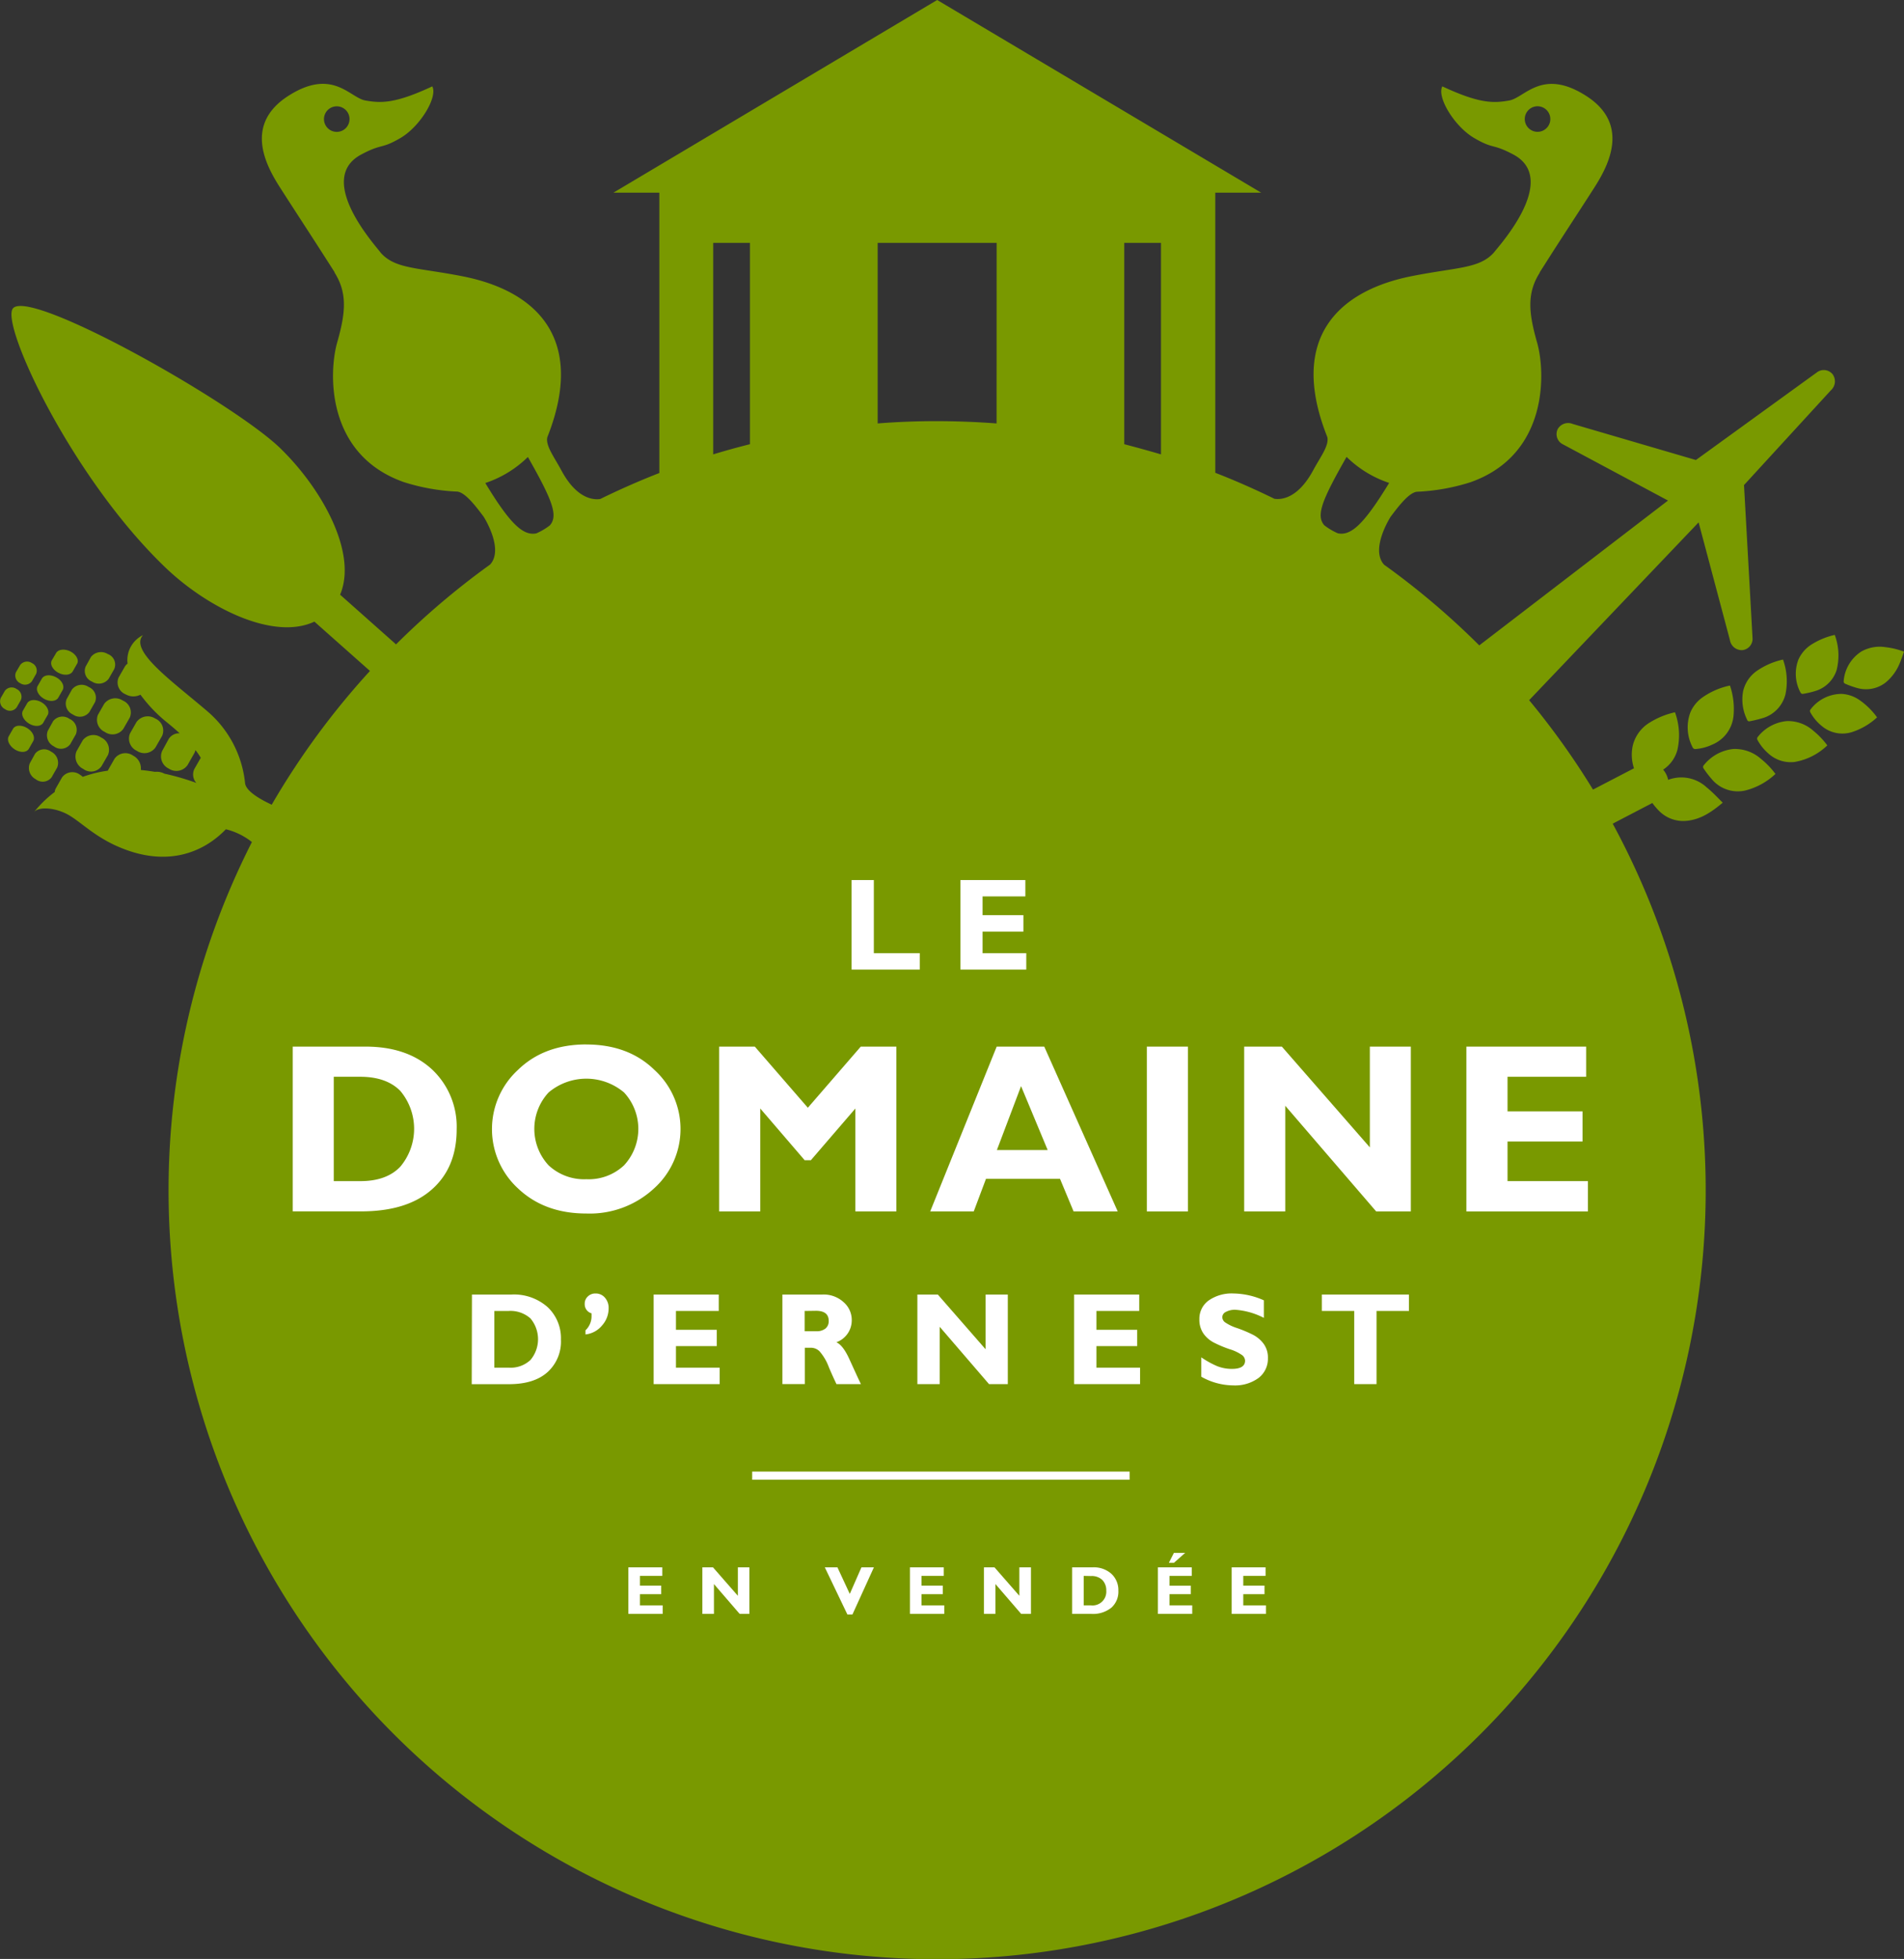 <svg xmlns="http://www.w3.org/2000/svg" viewBox="0 0 357.73 367.88"><rect x="0" y="0" width="357.73" height="367.88" fill="#333333" stroke="none"/><defs><style>.cls-1{fill:#799900;}.cls-2{fill:#fff;}.cls-3{fill:none;stroke:#fff;stroke-miterlimit:10;stroke-width:1.53px;}</style></defs><title>logo</title><g id="Calque_2" data-name="Calque 2"><g id="TEXTES"><g id="_Groupe_" data-name="&lt;Groupe&gt;"><g id="_Groupe_2" data-name="&lt;Groupe&gt;"><g id="_Groupe_3" data-name="&lt;Groupe&gt;"><path id="_Tracé_" data-name="&lt;Tracé&gt;" class="cls-1" d="M25.71,141a2.54,2.54,0,0,0,3.5-.63l1.24-2.16a2.45,2.45,0,0,0-1.28-3.27,2.61,2.61,0,0,0-3.52.65l-1.21,2.12A2.52,2.52,0,0,0,25.71,141Z"/><path id="_Tracé_2" data-name="&lt;Tracé&gt;" class="cls-1" d="M15.64,144.4a2.42,2.42,0,0,0,3.43-.51l1.21-2.1A2.52,2.52,0,0,0,19,138.5a2.5,2.5,0,0,0-3.45.52l-1.17,2.06A2.58,2.58,0,0,0,15.64,144.4Z"/><path id="_Tracé_3" data-name="&lt;Tracé&gt;" class="cls-1" d="M23.07,131.56a2.58,2.58,0,0,0-3.48.6l-1.18,2.06a2.5,2.5,0,0,0,1.29,3.24,2.51,2.51,0,0,0,3.47-.58l1.21-2.11A2.42,2.42,0,0,0,23.07,131.56Z"/><path id="_Tracé_4" data-name="&lt;Tracé&gt;" class="cls-1" d="M9.68,146l1.05-1.84a2.33,2.33,0,0,0-1.13-3,2.16,2.16,0,0,0-3,.37l-1,1.81a2.39,2.39,0,0,0,1.12,3A2.11,2.11,0,0,0,9.68,146Z"/><path id="_Tracé_5" data-name="&lt;Tracé&gt;" class="cls-1" d="M13.05,135a2.23,2.23,0,0,0-3.07.43l-1,1.81a2.32,2.32,0,0,0,1.16,2.93,2.18,2.18,0,0,0,3.06-.42l1.05-1.85A2.24,2.24,0,0,0,13.05,135Z"/><path id="_Tracé_6" data-name="&lt;Tracé&gt;" class="cls-1" d="M13.51,129.5l-1,1.81a2.24,2.24,0,0,0,1.19,2.87,2.25,2.25,0,0,0,3.1-.47l1.05-1.85a2.17,2.17,0,0,0-1.2-2.85A2.31,2.31,0,0,0,13.51,129.5Z"/><path id="_Tracé_7" data-name="&lt;Tracé&gt;" class="cls-1" d="M20.24,122.82a2.4,2.4,0,0,0-3.15.55l-1,1.81A2.16,2.16,0,0,0,17.29,128a2.32,2.32,0,0,0,3.13-.53l1.05-1.84A2.11,2.11,0,0,0,20.24,122.82Z"/><path id="_Tracé_8" data-name="&lt;Tracé&gt;" class="cls-1" d="M6.24,139.18c.42-.73-.1-1.83-1.15-2.46s-2.23-.58-2.64.14l-.81,1.41c-.41.71.1,1.82,1.15,2.48s2.22.59,2.63-.13Z"/><path id="_Tracé_9" data-name="&lt;Tracé&gt;" class="cls-1" d="M5.11,132.06l-.81,1.41c-.41.71.12,1.8,1.17,2.43s2.24.56,2.66-.18c.27-.47.55-1,.82-1.43.42-.73-.11-1.81-1.17-2.42S5.52,131.34,5.11,132.06Z"/><path id="_Tracé_10" data-name="&lt;Tracé&gt;" class="cls-1" d="M7.88,127.42c-.27.47-.54.94-.81,1.41-.41.72.13,1.79,1.2,2.4s2.27.51,2.68-.21l.82-1.44c.42-.73-.12-1.79-1.2-2.38S8.29,126.71,7.88,127.42Z"/><path id="_Tracé_11" data-name="&lt;Tracé&gt;" class="cls-1" d="M3.14,132.83c.26-.45.52-.9.77-1.35a1.6,1.6,0,0,0-.8-2.09,1.59,1.59,0,0,0-2.2.35l-.76,1.32a1.63,1.63,0,0,0,.79,2.11A1.56,1.56,0,0,0,3.14,132.83Z"/><path id="_Tracé_12" data-name="&lt;Tracé&gt;" class="cls-1" d="M6,124.52a1.63,1.63,0,0,0-2.22.38L3,126.23a1.6,1.6,0,0,0,.81,2.08A1.61,1.61,0,0,0,6,127.93l.77-1.35A1.56,1.56,0,0,0,6,124.52Z"/><path id="_Tracé_13" data-name="&lt;Tracé&gt;" class="cls-1" d="M13.26,122.35c-1.09-.56-2.3-.44-2.71.27L9.74,124c-.41.71.13,1.76,1.21,2.34s2.29.48,2.71-.25l.82-1.44C14.9,124,14.35,122.92,13.26,122.35Z"/><path id="_Tracé_transparent_" data-name="&lt;Tracé transparent&gt;" class="cls-1" d="M311.63,152.2a6.39,6.39,0,0,0,5.42,1.93c2.57-.29,4.58-1.68,6.62-3.39-1-1-1.93-2-3-2.86a7,7,0,0,0-7.25-1.43,4.32,4.32,0,0,0-.39-1.09,4.42,4.42,0,0,0-.55-.83,6.37,6.37,0,0,0,2.67-3.68,12.52,12.52,0,0,0-.45-7.09,15.19,15.19,0,0,0-4.66,1.88,7,7,0,0,0-3.28,4.42,8.08,8.08,0,0,0,.24,4.22l-7.7,4a144.72,144.72,0,0,0-12-16.79l31.84-33.39,5.88,22.09a2.25,2.25,0,0,0,2.36,1.9,2.14,2.14,0,0,0,1.9-2.14h0l-1.61-28.86L344,73.29a2.25,2.25,0,0,0,.32-3,2.13,2.13,0,0,0-2.83-.45h0L318.63,86.39,295.5,79.62a2.25,2.25,0,0,0-2.85,1,2.14,2.14,0,0,0,.84,2.74h0L313.39,94,277.93,121.2a145.14,145.14,0,0,0-17.88-15.15h0c-2.68-2.93,1.22-9,1.22-9,1.67-2.23,3.46-4.49,4.91-4.7a38.5,38.5,0,0,0,10.1-1.79C291,85.37,290.36,69.82,288.8,64.35s-2-9.26.51-13.16l-.05,0,.77-1.21c3.81-6,6.91-10.66,9.58-14.85S306.26,23.28,298,18s-11.5.34-14.43.87-5.59.62-12.58-2.65c-1.08,2,2.27,7.54,6,9.71s3.3.95,7.31,3.07c8.89,4.71-3,17.53-3.64,18.45-2.73,3-6.81,2.72-15.28,4.38-14,2.73-23.37,11.74-16,30.25.37,1.62-1.33,3.76-2.65,6.23-3,5.55-6.23,5.52-7.29,5.36v0c-3.62-1.77-7.32-3.41-11.11-4.88V36.18h8.62L176.08,0,115.26,36.18h8.62V88.83c-3.78,1.47-7.48,3.11-11.11,4.88l0,0c-1.05.16-4.31.19-7.29-5.36-1.32-2.48-3-4.62-2.65-6.23,7.33-18.52-2-27.52-16-30.25-8.46-1.65-12.55-1.34-15.28-4.38C70.91,46.51,59,33.7,67.9,29c4-2.13,3.61-.91,7.32-3.07s7.06-7.7,6-9.71c-7,3.27-9.65,3.17-12.58,2.65S62.48,12.69,54.18,18,49.87,30.92,52.54,35.1,58.32,44,62.12,49.95l.77,1.21-.05,0c2.49,3.9,2.07,7.69.51,13.16s-2.22,21,12.5,26.21a38.45,38.45,0,0,0,10.1,1.79c1.45.21,3.24,2.47,4.91,4.7,0,0,3.9,6.07,1.22,9h0a145.09,145.09,0,0,0-17.68,15l-.26-.25-10.24-9.09c3.33-7.88-3.48-20-11.31-27.57C43.7,75.56,5.94,54.25,2.47,57.87c-2.57,2.67,10.87,31.72,28.6,48.7,7.84,7.51,20.25,13.8,28,10.17L69.51,126l0,0a145,145,0,0,0-18.46,25.12c-2.5-1.17-4.79-2.6-5-4a20.46,20.46,0,0,0-7-13.47c-6.7-5.74-14.84-11.44-12.18-14.38a5.22,5.22,0,0,0-2.9,5.36,1.79,1.79,0,0,0-.51.55l-1.18,2.06a2.4,2.4,0,0,0,1.34,3.16,2.92,2.92,0,0,0,2.77.06,27.76,27.76,0,0,0,5.14,5.33c.83.68,1.57,1.32,2.23,1.92a2.3,2.3,0,0,0-2.07,1.07L30.48,141a2.53,2.53,0,0,0,1.23,3.34,2.56,2.56,0,0,0,3.54-.68l1.26-2.22a2.1,2.1,0,0,0,.21-.58,11.82,11.82,0,0,1,1,1.45l-1.18,2.06a2.36,2.36,0,0,0,.35,2.66,45.65,45.65,0,0,0-6-1.74,3,3,0,0,0-1.76-.34c-.92-.15-1.81-.27-2.67-.35a2.69,2.69,0,0,0-1.46-2.7,2.51,2.51,0,0,0-3.47.57l-1.21,2.12a1.31,1.31,0,0,0-.06.14,22.75,22.75,0,0,0-4.71,1.16,3,3,0,0,0-.48-.37,2.4,2.4,0,0,0-3.4.45l-1.18,2.07a1.82,1.82,0,0,0-.21.69,21.39,21.39,0,0,0-3.89,3.78c.82-1,3.52-.9,5.89.22,2.75,1.3,5.44,4.64,11.16,6.77,7.94,3,14.51.87,19-3.77a12.8,12.8,0,0,1,4.89,2.4A144.4,144.4,0,1,0,303,154.68l7.45-3.88A12.14,12.14,0,0,0,311.63,152.2ZM286.86,21.06a2.4,2.4,0,1,1,.73,3.32A2.4,2.4,0,0,1,286.86,21.06ZM64.56,24.39a2.4,2.4,0,1,1,.73-3.32A2.4,2.4,0,0,1,64.56,24.39Zm38.75,74.27a12,12,0,0,1-2.53,1.5c-2.47.52-4.93-1.74-9.6-9.45a20.72,20.72,0,0,0,8-4.89C103.82,94,104.9,96.83,103.31,98.66Zm37.59-15.24q-3.49.87-6.9,1.91V45.61h6.9Zm46.34-3.9q-5.53-.42-11.17-.43t-11.17.43V45.61h22.35Zm30.89,5.81q-3.41-1-6.9-1.91V45.61h6.9Zm33.22,14.82a12,12,0,0,1-2.53-1.5c-1.59-1.82-.51-4.63,4.18-12.85a20.71,20.71,0,0,0,8,4.89C256.29,98.41,253.84,100.68,251.36,100.15Z"/><path id="_Tracé_14" data-name="&lt;Tracé&gt;" class="cls-1" d="M319.91,130.94a6.62,6.62,0,0,0-2.33,2.88,8.06,8.06,0,0,0,.49,6.63.54.54,0,0,0,.43.22,8.94,8.94,0,0,0,3.19-.83,6.52,6.52,0,0,0,4-5.31,13.7,13.7,0,0,0-.66-5.79A14,14,0,0,0,319.91,130.94Z"/><path id="_Tracé_15" data-name="&lt;Tracé&gt;" class="cls-1" d="M330.84,142.5a7.36,7.36,0,0,0-5.21-1.84,8.15,8.15,0,0,0-5.59,3.14.48.48,0,0,0,0,.46,19.67,19.67,0,0,0,1.84,2.36,6.37,6.37,0,0,0,6,1.84,12.84,12.84,0,0,0,5.7-3.12A15.5,15.5,0,0,0,330.84,142.5Z"/><path id="_Tracé_16" data-name="&lt;Tracé&gt;" class="cls-1" d="M340.68,137.22a7.1,7.1,0,0,0-5-1.8,7.85,7.85,0,0,0-5.49,3.06.51.51,0,0,0,0,.46,9.18,9.18,0,0,0,2,2.51,6.22,6.22,0,0,0,5,1.64,11.65,11.65,0,0,0,6.13-3.11A15,15,0,0,0,340.68,137.22Z"/><path id="_Tracé_17" data-name="&lt;Tracé&gt;" class="cls-1" d="M327.51,129.77a8.52,8.52,0,0,0,.74,5.38.41.41,0,0,0,.54.29,23,23,0,0,0,2.61-.65,6.23,6.23,0,0,0,4.06-4.41,12.08,12.08,0,0,0-.46-6.52,13.88,13.88,0,0,0-4.83,2.07A6.41,6.41,0,0,0,327.51,129.77Z"/><path id="_Tracé_18" data-name="&lt;Tracé&gt;" class="cls-1" d="M354.28,121.54a7,7,0,0,0-4.61.84,7.28,7.28,0,0,0-3.28,5.64.47.47,0,0,0,.27.37,16.43,16.43,0,0,0,2.37.84,6,6,0,0,0,5.34-1.13,9.16,9.16,0,0,0,2.59-3.63c.29-.67.51-1.37.77-2.09A14,14,0,0,0,354.28,121.54Z"/><path id="_Tracé_19" data-name="&lt;Tracé&gt;" class="cls-1" d="M340.57,120.9a6.5,6.5,0,0,0-2.69,3,7.44,7.44,0,0,0,.43,6.2.47.47,0,0,0,.4.21,16.84,16.84,0,0,0,2.44-.57,6,6,0,0,0,3.91-3.87,11.09,11.09,0,0,0-.34-6.64A14,14,0,0,0,340.57,120.9Z"/><path id="_Tracé_20" data-name="&lt;Tracé&gt;" class="cls-1" d="M349.3,131.42a6.47,6.47,0,0,0-3.27-1.11,7.33,7.33,0,0,0-5.92,3,.49.49,0,0,0,0,.42,8.59,8.59,0,0,0,2.16,2.6,6,6,0,0,0,5.66,1.16,12.68,12.68,0,0,0,4.74-2.77A13.65,13.65,0,0,0,349.3,131.42Z"/></g></g><g id="_Groupe_4" data-name="&lt;Groupe&gt;"><g id="_Groupe_5" data-name="&lt;Groupe&gt;"><g id="_Groupe_6" data-name="&lt;Groupe&gt;"><polygon id="_Tracé_21" data-name="&lt;Tracé&gt;" class="cls-2" points="172.81 179 172.81 182.08 160 182.08 160 165.27 164.18 165.27 164.18 179 172.81 179"/></g><g id="_Groupe_7" data-name="&lt;Groupe&gt;"><polygon id="_Tracé_22" data-name="&lt;Tracé&gt;" class="cls-2" points="192.82 179 192.82 182.08 180.45 182.08 180.45 165.27 192.65 165.27 192.65 168.34 184.61 168.34 184.61 171.86 192.28 171.86 192.28 174.95 184.61 174.95 184.61 179 192.82 179"/></g></g><g id="_Groupe_8" data-name="&lt;Groupe&gt;"><g id="_Groupe_9" data-name="&lt;Groupe&gt;"><path id="_Tracé_transparent_2" data-name="&lt;Tracé transparent&gt;" class="cls-2" d="M55,196.55H68.7c5.26,0,9.44,1.46,12.51,4.32a14.75,14.75,0,0,1,4.59,11.21q0,7.19-4.67,11.3c-3.1,2.74-7.52,4.11-13.3,4.11H55Zm7.71,5.66v19.6h5c3.25,0,5.75-.89,7.48-2.69a11.06,11.06,0,0,0,0-14.28c-1.76-1.76-4.25-2.63-7.55-2.63Z"/></g><g id="_Groupe_10" data-name="&lt;Groupe&gt;"><path id="_Tracé_transparent_3" data-name="&lt;Tracé transparent&gt;" class="cls-2" d="M110.14,196.15q7.92,0,12.81,4.77a15,15,0,0,1-.06,22.25,17.76,17.76,0,0,1-12.75,4.72c-5.24,0-9.5-1.58-12.8-4.7a15.11,15.11,0,0,1,0-22.29c3.28-3.18,7.55-4.76,12.83-4.76m0,25.31a9.69,9.69,0,0,0,7.08-2.61,10.07,10.07,0,0,0,0-13.68,11,11,0,0,0-14.18,0,10.07,10.07,0,0,0,0,13.68,9.77,9.77,0,0,0,7.1,2.61"/></g><g id="_Groupe_11" data-name="&lt;Groupe&gt;"><polygon id="_Tracé_23" data-name="&lt;Tracé&gt;" class="cls-2" points="151.78 208.03 161.72 196.55 168.41 196.55 168.41 227.5 160.71 227.5 160.71 208.17 152.35 217.88 151.18 217.88 142.84 208.17 142.84 227.5 135.12 227.5 135.12 196.55 141.82 196.55 151.78 208.03"/></g><g id="_Groupe_12" data-name="&lt;Groupe&gt;"><path id="_Tracé_transparent_4" data-name="&lt;Tracé transparent&gt;" class="cls-2" d="M196.2,196.55,210,227.5h-8.29l-2.55-6.12H185.25l-2.3,6.12h-8.18l12.49-30.95Zm.64,19.42-5-12-4.54,12Z"/></g><g id="_Groupe_13" data-name="&lt;Groupe&gt;"><rect id="_Tracé_24" data-name="&lt;Tracé&gt;" class="cls-2" x="215.47" y="196.55" width="7.72" height="30.95"/></g><g id="_Groupe_14" data-name="&lt;Groupe&gt;"><polygon id="_Tracé_25" data-name="&lt;Tracé&gt;" class="cls-2" points="265.07 196.55 265.07 227.5 258.56 227.5 241.48 207.66 241.48 227.5 233.76 227.5 233.76 196.55 240.84 196.55 257.37 215.47 257.37 196.55 265.07 196.55"/></g><g id="_Groupe_15" data-name="&lt;Groupe&gt;"><polygon id="_Tracé_26" data-name="&lt;Tracé&gt;" class="cls-2" points="298.34 221.81 298.34 227.5 275.51 227.5 275.51 196.55 298.01 196.55 298.01 202.21 283.24 202.21 283.24 208.71 297.33 208.71 297.33 214.37 283.24 214.37 283.24 221.81 298.34 221.81"/></g></g><g id="_Groupe_16" data-name="&lt;Groupe&gt;"><g id="_Groupe_17" data-name="&lt;Groupe&gt;"><path id="_Tracé_transparent_5" data-name="&lt;Tracé transparent&gt;" class="cls-2" d="M88.67,243.11h7.42a9.51,9.51,0,0,1,6.8,2.36,8,8,0,0,1,2.5,6.08,7.74,7.74,0,0,1-2.54,6.15c-1.69,1.5-4.09,2.24-7.22,2.24h-7Zm4.21,3.08v10.65h2.71a5.43,5.43,0,0,0,4.08-1.45,6.06,6.06,0,0,0,0-7.79,5.63,5.63,0,0,0-4.1-1.41Z"/></g><g id="_Groupe_18" data-name="&lt;Groupe&gt;"><path id="_Tracé_27" data-name="&lt;Tracé&gt;" class="cls-2" d="M110,250.6v-.77a3.63,3.63,0,0,0,1.14-2.78c0-.13,0-.28,0-.41a1.77,1.77,0,0,1-1.28-1.78,1.81,1.81,0,0,1,.59-1.4,2,2,0,0,1,1.44-.55,2.24,2.24,0,0,1,1.76.78,2.88,2.88,0,0,1,.7,2,4.79,4.79,0,0,1-1.23,3.22A4.66,4.66,0,0,1,110,250.6"/></g><g id="_Groupe_19" data-name="&lt;Groupe&gt;"><polygon id="_Tracé_28" data-name="&lt;Tracé&gt;" class="cls-2" points="135.21 256.84 135.21 259.93 122.81 259.93 122.81 243.11 135.04 243.11 135.04 246.19 127 246.19 127 249.73 134.67 249.73 134.67 252.79 127 252.79 127 256.84 135.21 256.84"/></g><g id="_Groupe_20" data-name="&lt;Groupe&gt;"><path id="_Tracé_transparent_6" data-name="&lt;Tracé transparent&gt;" class="cls-2" d="M147,243.11h7.5a5.53,5.53,0,0,1,4,1.43,4.42,4.42,0,0,1,1.53,3.4,4.37,4.37,0,0,1-2.89,4.13c.84.38,1.64,1.42,2.41,3.1s1.49,3.28,2.2,4.76h-4.59c-.27-.56-.76-1.6-1.43-3.17a9.52,9.52,0,0,0-1.76-3,2.31,2.31,0,0,0-1.56-.66h-1.2v6.82H147Zm4.18,3.08V250h2.23a2.61,2.61,0,0,0,1.67-.5,1.76,1.76,0,0,0,.62-1.44q0-1.9-2.4-1.9Z"/></g><g id="_Groupe_21" data-name="&lt;Groupe&gt;"><polygon id="_Tracé_29" data-name="&lt;Tracé&gt;" class="cls-2" points="189.35 243.11 189.35 259.93 185.82 259.93 176.55 249.16 176.55 259.93 172.36 259.93 172.36 243.11 176.2 243.11 185.18 253.39 185.18 243.11 189.35 243.11"/></g><g id="_Groupe_22" data-name="&lt;Groupe&gt;"><polygon id="_Tracé_30" data-name="&lt;Tracé&gt;" class="cls-2" points="214.2 256.84 214.2 259.93 201.81 259.93 201.81 243.11 214.04 243.11 214.04 246.19 206 246.19 206 249.73 213.66 249.73 213.66 252.79 206 252.79 206 256.84 214.2 256.84"/></g><g id="_Groupe_23" data-name="&lt;Groupe&gt;"><path id="_Tracé_31" data-name="&lt;Tracé&gt;" class="cls-2" d="M237.46,244.2v3.29a13.81,13.81,0,0,0-5.34-1.52,3.54,3.54,0,0,0-1.8.4,1.12,1.12,0,0,0-.67,1,1.25,1.25,0,0,0,.48.93,8.75,8.75,0,0,0,2.34,1.12,24.89,24.89,0,0,1,3,1.27,5.87,5.87,0,0,1,1.94,1.66,4.36,4.36,0,0,1,.81,2.71,4.52,4.52,0,0,1-1.77,3.72,7.46,7.46,0,0,1-4.68,1.39,12.42,12.42,0,0,1-6.07-1.63V254.9a16.83,16.83,0,0,0,3,1.66,7.39,7.39,0,0,0,2.76.51c1.63,0,2.47-.51,2.47-1.55a1.41,1.41,0,0,0-.51-1,8.17,8.17,0,0,0-2.37-1.14,21.62,21.62,0,0,1-3-1.26,5.5,5.5,0,0,1-1.91-1.64,4.58,4.58,0,0,1-.8-2.75,4.23,4.23,0,0,1,1.74-3.5,7.55,7.55,0,0,1,4.68-1.32,14.45,14.45,0,0,1,5.71,1.29"/></g><g id="_Groupe_24" data-name="&lt;Groupe&gt;"><polygon id="_Tracé_32" data-name="&lt;Tracé&gt;" class="cls-2" points="264.72 243.11 264.72 246.19 258.63 246.19 258.63 259.93 254.44 259.93 254.44 246.19 248.35 246.19 248.35 243.11 264.72 243.11"/></g></g></g></g><polygon class="cls-2" points="124.51 301.48 124.51 303.08 118.06 303.08 118.06 294.34 124.43 294.34 124.43 295.94 120.24 295.94 120.24 297.77 124.23 297.77 124.23 299.38 120.24 299.38 120.24 301.48 124.51 301.48"/><polygon class="cls-2" points="140.8 294.34 140.8 303.08 138.97 303.08 134.14 297.48 134.14 303.08 131.96 303.08 131.96 294.34 133.96 294.34 138.63 299.68 138.63 294.34 140.8 294.34"/><polygon class="cls-2" points="164.19 294.34 160.16 303.19 159.21 303.19 154.97 294.34 157.34 294.34 159.66 299.33 161.85 294.34 164.19 294.34"/><polygon class="cls-2" points="177.41 301.48 177.41 303.08 170.96 303.08 170.96 294.34 177.32 294.34 177.32 295.94 173.14 295.94 173.14 297.77 177.13 297.77 177.13 299.38 173.14 299.38 173.14 301.48 177.41 301.48"/><polygon class="cls-2" points="193.7 294.34 193.7 303.08 191.86 303.08 187.03 297.48 187.03 303.08 184.86 303.08 184.86 294.34 186.85 294.34 191.52 299.68 191.52 294.34 193.7 294.34"/><path class="cls-2" d="M201.43,294.34h3.85a4.94,4.94,0,0,1,3.54,1.22,4.14,4.14,0,0,1,1.3,3.16,4,4,0,0,1-1.32,3.2,5.51,5.51,0,0,1-3.76,1.16h-3.61Zm2.18,1.6v5.54H205a2.58,2.58,0,0,0,2.85-2.77,2.76,2.76,0,0,0-.74-2,2.9,2.9,0,0,0-2.13-.74Z"/><path class="cls-2" d="M224,301.48v1.6h-6.45v-8.74h6.36v1.6h-4.18v1.84h4v1.6h-4v2.1Zm-1.33-9.86-2.11,1.87h-.95l.95-1.87Z"/><polygon class="cls-2" points="237.86 301.48 237.86 303.08 231.41 303.08 231.41 294.34 237.78 294.34 237.78 295.94 233.59 295.94 233.59 297.77 237.58 297.77 237.58 299.38 233.59 299.38 233.59 301.48 237.86 301.48"/><line class="cls-3" x1="141.32" y1="277.12" x2="212.24" y2="277.12"/></g></g></svg>